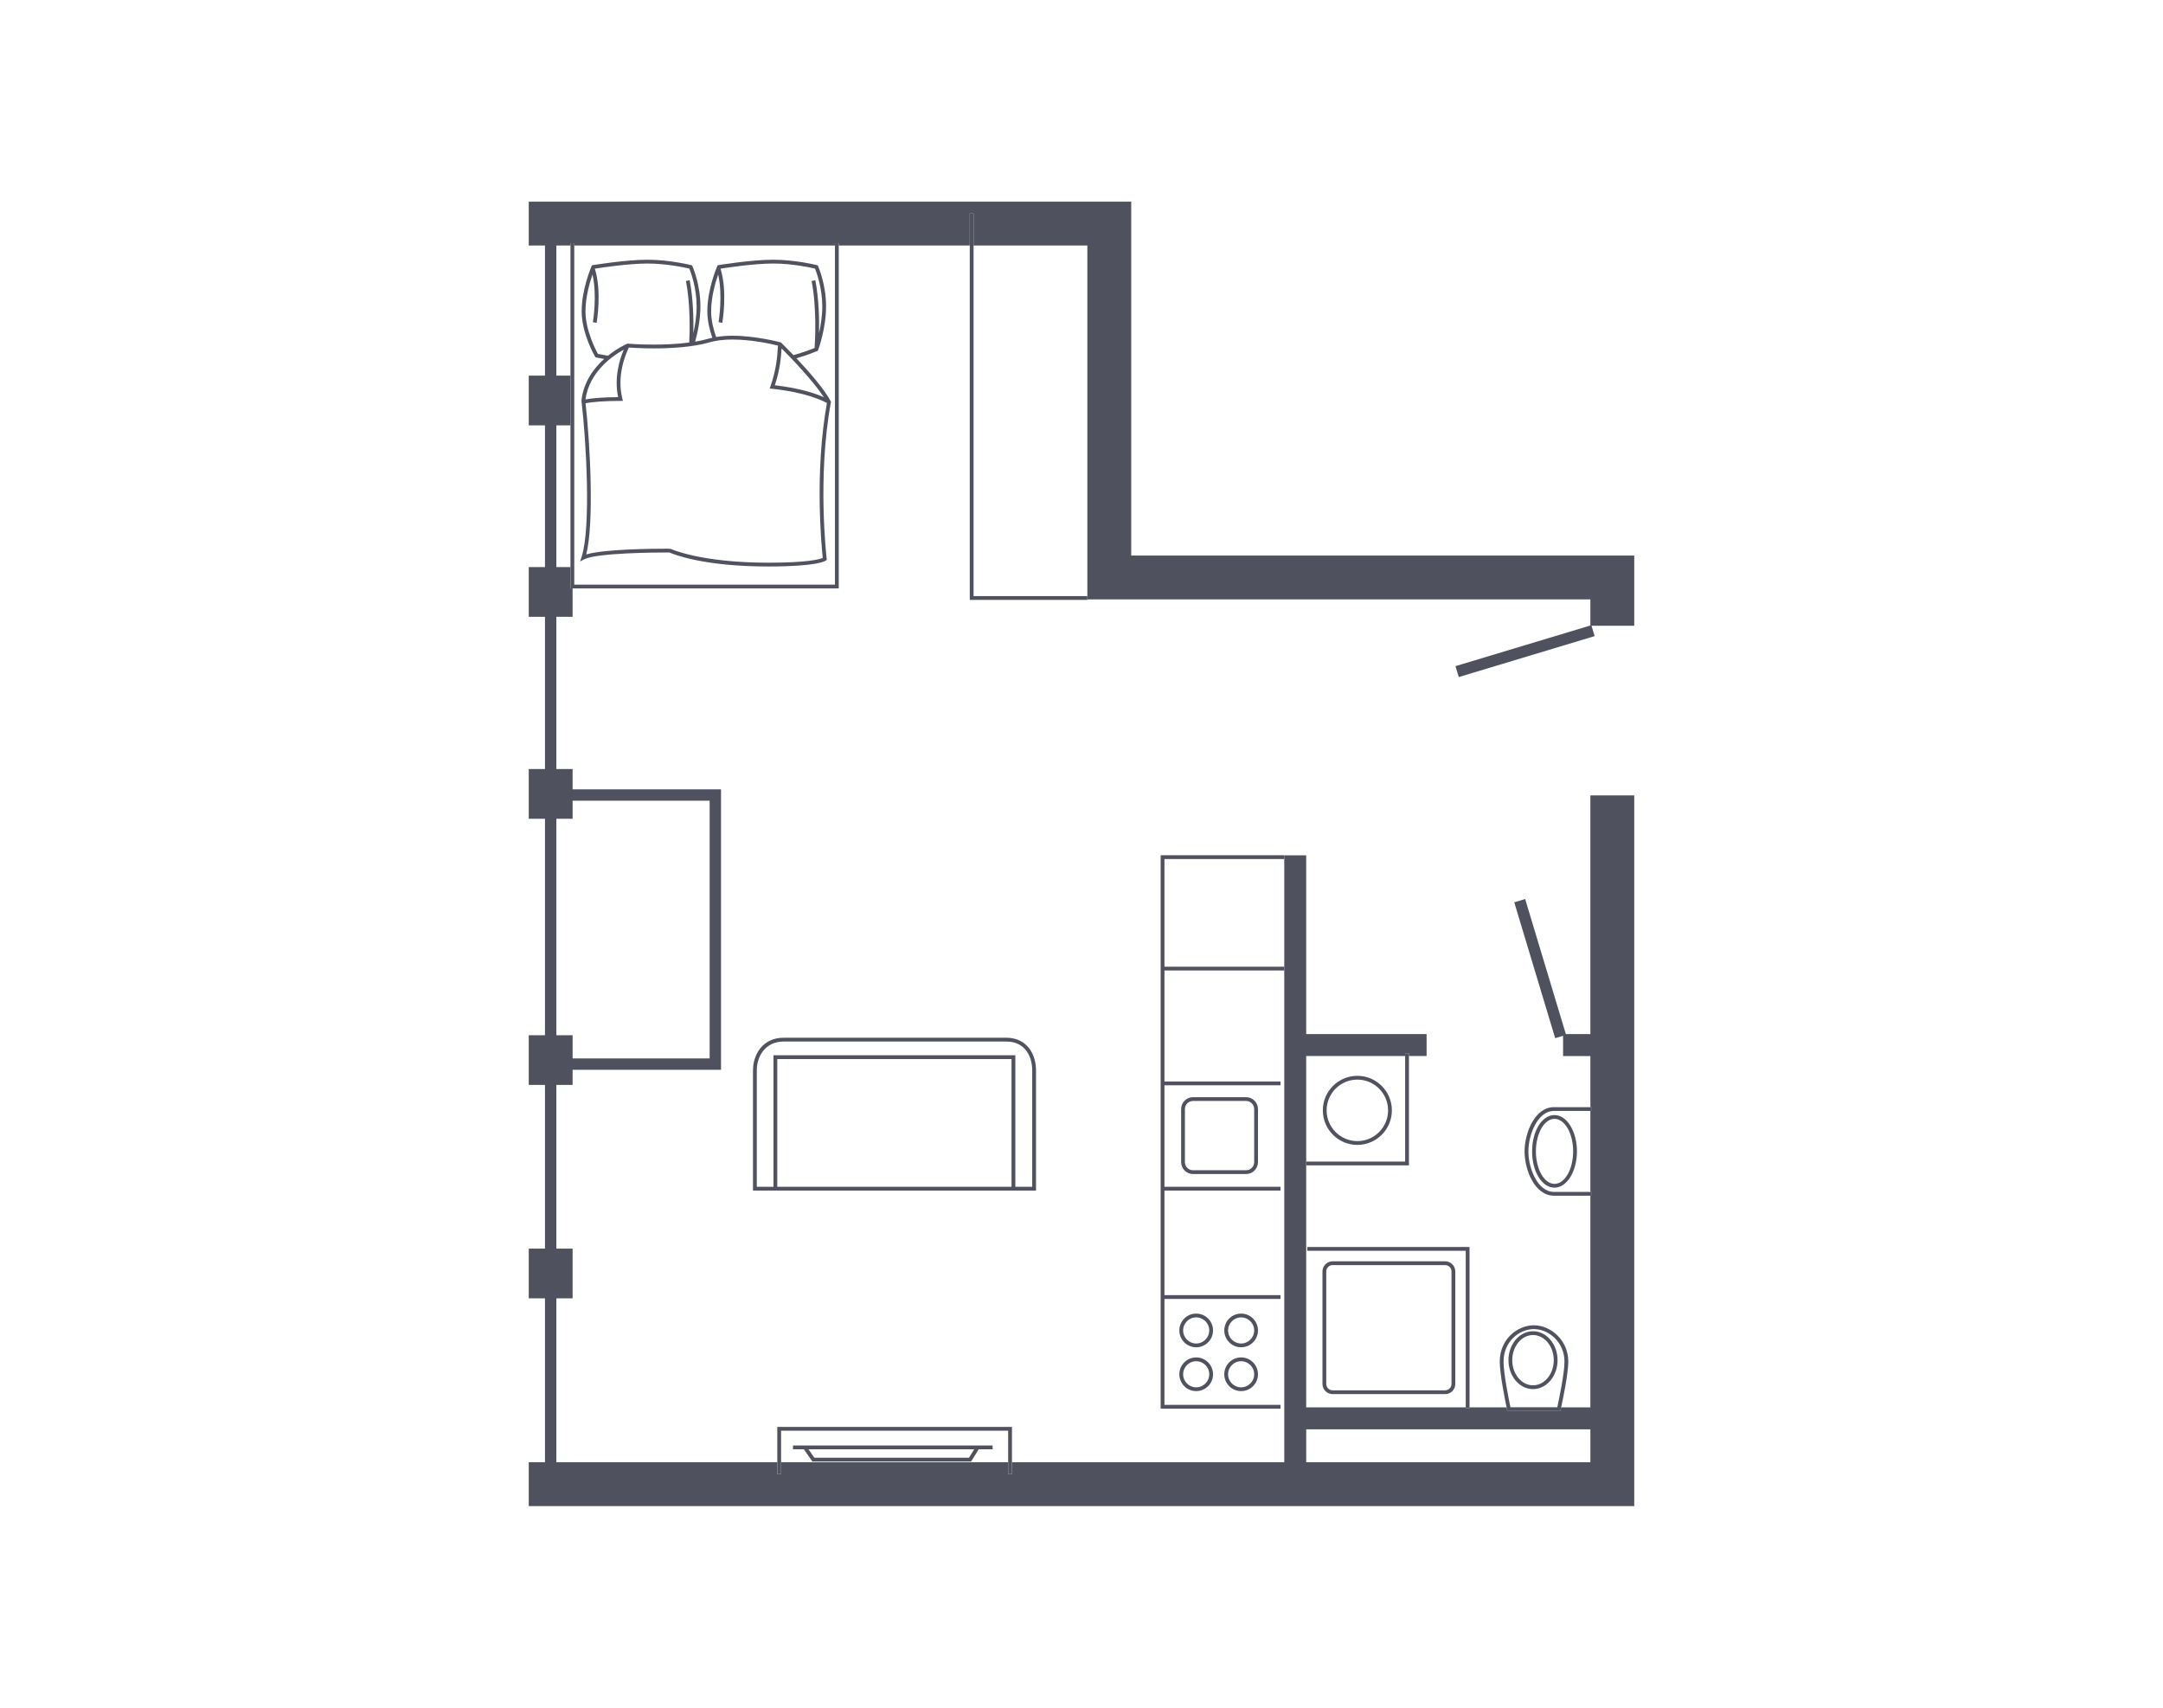 <?xml version="1.0" encoding="utf-8"?>
<!-- Generator: Adobe Illustrator 15.0.0, SVG Export Plug-In . SVG Version: 6.00 Build 0)  -->
<!DOCTYPE svg PUBLIC "-//W3C//DTD SVG 1.1//EN" "http://www.w3.org/Graphics/SVG/1.1/DTD/svg11.dtd">
<svg version="1.1" id="Warstwa_1" xmlns="http://www.w3.org/2000/svg" xmlns:xlink="http://www.w3.org/1999/xlink" x="0px" y="0px"
	 width="570px" height="450px" viewBox="0 0 570 450" enable-background="new 0 0 570 450" xml:space="preserve">
<g>
	<path fill="none" d="M404.365,370.82h6.018c0.381-1.74,1.893-8.848,1.893-12.033c0-5.123-4.172-8.564-8.066-8.564
		c-3.844,0-7.99,3.275-7.99,8.564c0,3.184,1.447,10.285,1.814,12.033H404.365z M403.98,350.795c3.568,0,6.471,3.42,6.471,7.623
		c0,4.205-2.902,7.627-6.471,7.627c-3.564,0-6.467-3.422-6.467-7.627C397.514,354.215,400.416,350.795,403.98,350.795z"/>
	<polygon fill="none" points="286.543,157.077 286.543,146.387 286.543,64.695 256.558,64.695 256.558,157.077 	"/>
	<path fill="none" d="M357.693,284.488c-4.465,0-8.098,3.633-8.098,8.1c0,4.469,3.631,8.104,8.096,8.104
		c4.467,0,8.102-3.637,8.102-8.104S362.158,284.488,357.693,284.488z"/>
	<path fill="none" d="M220.031,154.053V64.695h-68.699v89.358H220.031z M153.234,105.525c0.536-4.892,3.26-8.498,5.976-10.942
		c-1.24-0.213-2.038-0.377-2.062-0.382l-0.218-0.045l-0.112-0.191c-0.144-0.245-3.532-6.085-3.532-11.931
		c0-5.812,2.498-11.635,2.604-11.88l0.108-0.249l0.269-0.045c0.085-0.015,8.583-1.418,14.396-1.418
		c5.836,0,11.428,1.412,11.483,1.427l0.234,0.06l0.099,0.222c0.086,0.192,2.098,4.784,2.098,10.6c0,3.629-0.783,7.117-1.391,9.277
		c1.264-0.211,2.492-0.475,3.634-0.806c0.283-0.082,0.592-0.147,0.895-0.216c-0.709-2.045-1.314-4.505-1.314-6.972
		c0-5.812,2.501-11.635,2.607-11.88l0.108-0.249l0.269-0.045c0.085-0.015,8.579-1.418,14.395-1.418
		c5.835,0,11.428,1.412,11.483,1.427l0.234,0.06l0.099,0.222c0.086,0.192,2.096,4.784,2.096,10.6c0,5.799-1.999,11.242-2.084,11.471
		l-0.075,0.201l-0.196,0.085c-0.168,0.071-2.489,1.057-5.455,1.901c3.143,3.333,7.268,8.004,9.028,11.304l0.082,0.154l-0.031,0.172
		c-3.636,19.759-1.132,40.988-1.106,41.2l0.032,0.261l-0.197,0.174c-0.186,0.164-2.187,1.604-15.188,1.604
		c-17.208,0-25.056-3.234-26.077-3.69l-0.554-0.002c-3.079,0-18.607,0.087-21.908,1.795l-1.085,0.562l0.38-1.161
		c2.525-7.702,1.232-30.596-0.021-41.141l-0.007-0.057L153.234,105.525z"/>
	<polygon fill="none" points="146.617,215.751 146.617,272.785 150.897,272.785 150.897,278.896 187.009,278.896 187.009,210.994 
		150.897,210.994 150.897,215.751 	"/>
	<path fill="none" d="M403.98,365.045c3.016,0,5.471-2.973,5.471-6.627c0-3.652-2.455-6.623-5.471-6.623
		c-3.014,0-5.467,2.971-5.467,6.623C398.514,362.072,400.967,365.045,403.98,365.045z"/>
	<rect x="344.217" y="376.637" fill="none" width="74.887" height="8.67"/>
	<path fill="none" d="M402.762,303.424c0,4.354,2.402,10.654,6.744,10.654h9.598v-21.336h-9.598
		C405.164,292.742,402.762,299.057,402.762,303.424z M415.561,303.395c0,5.273-2.65,9.564-5.906,9.564
		c-3.314,0-5.908-4.201-5.908-9.564c0-5.365,2.594-9.566,5.908-9.566C412.91,293.828,415.561,298.119,415.561,303.395z"/>
	<rect x="146.617" y="64.695" fill="none" width="3.715" height="34.294"/>
	<polygon fill="none" points="214.6,384.121 234.737,384.121 255.35,384.121 256.736,381.902 213.064,381.902 	"/>
	<rect x="146.617" y="112.091" fill="none" width="3.715" height="37.346"/>
	<rect x="306.861" y="226.363" fill="none" width="31.576" height="28.371"/>
	<path fill="none" d="M205.675,90.205l0.125,0.034l0.092,0.09c0.145,0.142,1.454,1.424,3.204,3.253
		c2.619-0.713,4.822-1.576,5.566-1.88c0.117-1.65,0.638-10.315-0.787-17.66l0.982-0.191c0.941,4.853,1.048,10.27,0.974,13.93
		c0.45-1.989,0.859-4.492,0.859-7.03c0-4.893-1.521-8.988-1.917-9.971c-1.119-0.264-5.968-1.337-10.995-1.337
		c-5.101,0-12.313,1.1-13.904,1.352c1.873,6.041,0.523,13.938,0.463,14.278l-0.984-0.174c0.014-0.075,1.183-6.93-0.102-12.565
		c-0.748,2.162-1.852,5.98-1.852,9.701c0,2.372,0.611,4.78,1.315,6.774c1.296-0.219,2.727-0.34,4.305-0.34
		C199.23,88.468,205.611,90.187,205.675,90.205z"/>
	<path fill="none" d="M165.34,90.546l0.122,0.011c0.029,0.002,2.955,0.246,6.869,0.246c2.653,0,6.027-0.119,9.3-0.55
		c0.154-3.184,0.305-10.154-0.87-16.213l0.982-0.189c0.941,4.854,1.047,10.271,0.972,13.931c0.451-1.988,0.861-4.493,0.861-7.032
		c0-4.893-1.523-8.989-1.919-9.971c-1.118-0.264-5.967-1.337-10.995-1.337c-5.101,0-12.319,1.101-13.907,1.353
		c1.876,6.04,0.524,13.937,0.464,14.277l-0.984-0.174c0.014-0.075,1.185-6.927-0.102-12.561c-0.747,2.162-1.848,5.979-1.848,9.696
		c0,4.999,2.708,10.182,3.287,11.232c0.41,0.081,1.368,0.264,2.631,0.47c2.618-2.108,4.973-3.121,5.023-3.142L165.34,90.546z"/>
	<path fill="none" d="M370.287,278.273h-26.07v27.809h26.07V278.273z M357.691,301.691c-5.016,0-9.096-4.084-9.096-9.104
		c0-5.018,4.082-9.1,9.098-9.1s9.1,4.082,9.1,9.1C366.793,297.607,362.709,301.691,357.691,301.691z"/>
	<polygon fill="none" points="266.566,279.074 204.829,279.074 204.829,312.732 245.888,312.732 266.566,312.732 	"/>
	<path fill="none" d="M315.225,358.691c-1.898,0-3.441,1.543-3.441,3.441c0,1.896,1.543,3.439,3.441,3.439
		c1.896,0,3.439-1.543,3.439-3.439C318.664,360.234,317.121,358.691,315.225,358.691z"/>
	<path fill="none" d="M315.225,347.141c-1.898,0-3.441,1.543-3.441,3.441c0,1.896,1.543,3.439,3.441,3.439
		c1.896,0,3.439-1.543,3.439-3.439C318.664,348.684,317.121,347.141,315.225,347.141z"/>
	<path fill="none" d="M380.83,366.359c0.922,0,1.672-0.75,1.672-1.67v-29.656c0-0.92-0.75-1.67-1.672-1.67h-29.66
		c-0.92,0-1.67,0.75-1.67,1.67v29.656c0,0.92,0.75,1.67,1.67,1.67H380.83z"/>
	<path fill="none" d="M327.066,358.691c-1.898,0-3.441,1.543-3.441,3.441c0,1.896,1.543,3.439,3.441,3.439
		c1.896,0,3.439-1.543,3.439-3.439C330.506,360.234,328.963,358.691,327.066,358.691z"/>
	<path fill="none" d="M205.835,377.006v8.301h59.84v-8.301H205.835z M255.905,385.121h-21.168h-20.66l-2.229-3.219h-2.872v-1h52.599
		v1h-3.661L255.905,385.121z"/>
	<path fill="none" d="M245.888,274.453h-39.38c-4.86,0-7.074,3.934-7.074,7.588v30.691h4.395v-34.658h63.737v34.658h4.449v-30.691
		c0-3.5-1.784-7.588-6.813-7.588H245.888z"/>
	<path fill="none" d="M314.389,290.113c-1.178,0-2.135,0.959-2.135,2.139v13.977c0,1.18,0.957,2.139,2.135,2.139h13.979
		c1.18,0,2.139-0.959,2.139-2.139v-13.977c0-1.18-0.959-2.139-2.139-2.139H314.389z"/>
	<path fill="none" d="M409.654,311.959c2.705,0,4.906-3.842,4.906-8.564s-2.201-8.566-4.906-8.566c-2.707,0-4.908,3.844-4.908,8.566
		S406.947,311.959,409.654,311.959z"/>
	<path fill="none" d="M327.066,347.141c-1.898,0-3.441,1.543-3.441,3.441c0,1.896,1.543,3.439,3.441,3.439
		c1.896,0,3.439-1.543,3.439-3.439C330.506,348.684,328.963,347.141,327.066,347.141z"/>
	<path fill="#4F515E" d="M430.662,146.387h-3.852h-7.707H298.102V53.133h-6.164h-5.395H139.337v11.562h4.279v34.294h-4.279v13.103
		h4.279v37.346h-4.279v13.102h4.279v40.111h-4.279v13.102h4.279v57.034h-4.279v13.1h4.279v43.129h-4.279v13.1h4.279v43.193h-4.279
		v11.561h279.766h11.559v-11.561V209.585h-11.559v62.909h-6.465l-10.725-35.596l-2.873,0.865l10.787,35.803l2.082-0.627v5.334h7.193
		v13.469h0.223v1h-0.223v21.336h0.223v1h-0.223v55.777h-7.705c-0.07,0.316-0.115,0.525-0.127,0.574l-0.088,0.391h-6.818h-7.141
		l-0.084-0.395c-0.012-0.049-0.055-0.256-0.121-0.57h-9.764v0.207h-1v-0.207h-42.039v-63.773v-1v-27.809h26.07v-0.75h1v0.75h4.656
		v-5.779h-31.727v-47.108h-5.779v0.977v28.371v1v115.121v5.781v8.67h-71.762v3.137h-1v-3.137h-59.84v3.137h-1v-3.137h-58.219
		v-43.193h4.28v-13.1h-4.28v-43.129h4.28v-3.988h39.112v-73.903h-39.112v-5.344h-4.28v-40.111h4.28v-7.485h-0.565v-5.616h-3.715
		v-37.346h3.715V98.989h-3.715V64.695h3.715v-0.632h1v0.632h68.699v-0.632h1v0.632h34.527v-8.422h1v8.422h29.985v81.692v10.689
		v0.871h11.559h121.002v6.876l-35.547,10.713l0.865,2.873l35.803-10.79l-0.824-2.736h11.262V146.387z M344.217,376.637h74.887v8.67
		h-74.887V376.637z M187.009,210.994v67.903h-36.112v-6.111h-4.28v-57.034h4.28v-4.758H187.009z"/>
	<polygon fill="#51525F" points="256.558,157.077 256.558,64.695 256.558,56.273 255.558,56.273 255.558,64.695 255.558,158.077 
		286.543,158.077 286.543,157.948 286.543,157.077 	"/>
	<path fill="#51525F" d="M245.888,273.453h-39.38c-5.548,0-8.074,4.451-8.074,8.588v31.691h47.454h27.127v-31.691
		c0-4.275-2.416-8.588-7.813-8.588H245.888z M204.829,312.732v-33.658h61.737v33.658h-20.678H204.829z M272.015,282.041v30.691
		h-4.449v-34.658h-63.737v34.658h-4.395v-30.691c0-3.654,2.214-7.588,7.074-7.588h39.38h19.313
		C270.231,274.453,272.015,278.541,272.015,282.041z"/>
	<polygon fill="#51525F" points="205.835,388.443 205.835,385.307 205.835,377.006 265.675,377.006 265.675,385.307 
		265.675,388.443 266.675,388.443 266.675,385.307 266.675,376.006 204.835,376.006 204.835,385.307 204.835,388.443 	"/>
	<path fill="#51525F" d="M261.575,380.902h-52.599v1h2.872l2.229,3.219h20.66h21.168l2.009-3.219h3.661V380.902z M255.35,384.121
		h-20.613H214.6l-1.536-2.219h43.672L255.35,384.121z"/>
	<path fill="#51525F" d="M397.225,371.82h7.141h6.818l0.088-0.391c0.012-0.049,0.057-0.258,0.127-0.574
		c0.441-2.021,1.877-8.838,1.877-12.068c0-5.721-4.688-9.564-9.066-9.564c-4.324,0-8.99,3.658-8.99,9.564
		c0,3.232,1.377,10.051,1.801,12.068c0.066,0.314,0.109,0.521,0.121,0.57L397.225,371.82z M404.209,350.223
		c3.895,0,8.066,3.441,8.066,8.564c0,3.186-1.512,10.293-1.893,12.033h-6.018h-6.332c-0.367-1.748-1.814-8.85-1.814-12.033
		C396.219,353.498,400.365,350.223,404.209,350.223z"/>
	<path fill="#51525F" d="M403.98,366.045c3.568,0,6.471-3.422,6.471-7.627c0-4.203-2.902-7.623-6.471-7.623
		c-3.564,0-6.467,3.42-6.467,7.623C397.514,362.623,400.416,366.045,403.98,366.045z M403.98,351.795
		c3.016,0,5.471,2.971,5.471,6.623c0,3.654-2.455,6.627-5.471,6.627c-3.014,0-5.467-2.973-5.467-6.627
		C398.514,354.766,400.967,351.795,403.98,351.795z"/>
	<path fill="#51525F" d="M419.326,314.078h-0.223h-9.598c-4.342,0-6.744-6.301-6.744-10.654c0-4.367,2.402-10.682,6.744-10.682
		h9.598h0.223v-1h-0.223h-9.598c-5.053,0-7.744,6.783-7.744,11.682c0,4.885,2.691,11.654,7.744,11.654h9.598h0.223V314.078z"/>
	<path fill="#51525F" d="M403.746,303.395c0,5.363,2.594,9.564,5.908,9.564c3.256,0,5.906-4.291,5.906-9.564
		c0-5.275-2.65-9.566-5.906-9.566C406.34,293.828,403.746,298.029,403.746,303.395z M409.654,294.828
		c2.705,0,4.906,3.844,4.906,8.566s-2.201,8.564-4.906,8.564c-2.707,0-4.908-3.842-4.908-8.564S406.947,294.828,409.654,294.828z"/>
	<polygon fill="#51525F" points="370.287,277.523 370.287,278.273 370.287,306.082 344.217,306.082 344.217,307.082 
		371.287,307.082 371.287,278.273 371.287,277.523 	"/>
	<path fill="#51525F" d="M357.693,283.488c-5.016,0-9.098,4.082-9.098,9.1c0,5.02,4.08,9.104,9.096,9.104
		c5.018,0,9.102-4.084,9.102-9.104C366.793,287.57,362.709,283.488,357.693,283.488z M357.691,300.691
		c-4.465,0-8.096-3.635-8.096-8.104c0-4.467,3.633-8.1,8.098-8.1s8.1,3.633,8.1,8.1S362.158,300.691,357.691,300.691z"/>
	<polygon fill="#51525F" points="387.256,371.063 387.256,370.855 387.256,328.592 344.516,328.592 344.516,329.592 
		386.256,329.592 386.256,370.855 386.256,371.063 	"/>
	<path fill="#51525F" d="M380.83,367.359c1.473,0,2.672-1.197,2.672-2.67v-29.656c0-1.473-1.199-2.67-2.672-2.67h-29.66
		c-1.473,0-2.67,1.197-2.67,2.67v29.656c0,1.473,1.197,2.67,2.67,2.67H380.83z M349.5,364.689v-29.656c0-0.92,0.75-1.67,1.67-1.67
		h29.66c0.922,0,1.672,0.75,1.672,1.67v29.656c0,0.92-0.75,1.67-1.672,1.67h-29.66C350.25,366.359,349.5,365.609,349.5,364.689z"/>
	<polygon fill="#51525F" points="220.031,64.063 220.031,64.695 220.031,154.053 151.332,154.053 151.332,64.695 151.332,64.063 
		150.332,64.063 150.332,64.695 150.332,98.989 150.332,112.091 150.332,149.437 150.332,155.053 150.897,155.053 221.031,155.053 
		221.031,64.695 221.031,64.063 	"/>
	<path fill="#51525F" d="M153.255,146.779l-0.38,1.161l1.085-0.562c3.301-1.708,18.829-1.795,21.908-1.795l0.554,0.002
		c1.021,0.456,8.869,3.69,26.077,3.69c13.002,0,15.003-1.439,15.188-1.604l0.197-0.174l-0.032-0.261
		c-0.025-0.212-2.529-21.441,1.106-41.2l0.031-0.172l-0.082-0.154c-1.761-3.3-5.886-7.971-9.028-11.304
		c2.966-0.845,5.287-1.83,5.455-1.901l0.196-0.085l0.075-0.201c0.085-0.229,2.084-5.672,2.084-11.471
		c0-5.815-2.01-10.407-2.096-10.6l-0.099-0.222l-0.234-0.06c-0.056-0.015-5.648-1.427-11.483-1.427
		c-5.815,0-14.31,1.403-14.395,1.418l-0.269,0.045l-0.108,0.249c-0.106,0.245-2.607,6.068-2.607,11.88
		c0,2.467,0.605,4.927,1.314,6.972c-0.303,0.068-0.611,0.134-0.895,0.216c-1.142,0.331-2.37,0.595-3.634,0.806
		c0.607-2.16,1.391-5.648,1.391-9.277c0-5.815-2.012-10.407-2.098-10.6l-0.099-0.222l-0.234-0.06
		c-0.056-0.015-5.647-1.427-11.483-1.427c-5.813,0-14.311,1.403-14.396,1.418l-0.269,0.045l-0.108,0.249
		c-0.106,0.245-2.604,6.068-2.604,11.88c0,5.846,3.389,11.686,3.532,11.931l0.112,0.191l0.218,0.045
		c0.023,0.005,0.821,0.169,2.062,0.382c-2.716,2.444-5.439,6.051-5.976,10.942l-0.006,0.057l0.007,0.057
		C154.488,116.183,155.781,139.077,153.255,146.779z M205.96,91.84c0.001-0.012,0.001-0.021,0.002-0.032
		c2.135,2.14,8.186,8.354,11.157,12.878c-2.063-0.933-6.186-2.4-12.932-3.167C205.616,97.227,205.83,93.877,205.96,91.84z
		 M193.02,89.468c5.196,0,10.521,1.231,11.99,1.599c-0.016,0.219-0.031,0.451-0.048,0.71c-0.133,2.078-0.355,5.558-1.922,10.006
		l-0.21,0.598l0.63,0.065c8.886,0.93,13.359,3.145,14.453,3.756c-3.322,18.437-1.395,38.023-1.091,40.819
		c-0.775,0.332-3.869,1.255-14.323,1.255c-17.856,0-25.677-3.605-25.753-3.643l-0.878-0.05c-4.043,0-16.749,0.117-21.38,1.523
		c2.139-8.441,1.009-29.354-0.176-39.84c1.916-0.394,5.235-0.62,9.199-0.62h0.641l-0.155-0.621
		c-1.482-5.932,0.772-11.484,1.722-13.446c0.868,0.063,3.402,0.224,6.612,0.224c4.183,0,10.141-0.281,14.767-1.621
		C188.73,89.708,190.722,89.468,193.02,89.468z M164.369,92.142c-1.056,2.5-2.576,7.316-1.484,12.507
		c-3.635,0.021-6.697,0.24-8.595,0.604C155.302,97.857,161.646,93.63,164.369,92.142z M187.4,82.034
		c0-3.721,1.104-7.539,1.852-9.701c1.284,5.636,0.115,12.49,0.102,12.565l0.984,0.174c0.061-0.341,1.41-8.237-0.463-14.278
		c1.592-0.252,8.804-1.352,13.904-1.352c5.027,0,9.876,1.073,10.995,1.337c0.396,0.982,1.917,5.078,1.917,9.971
		c0,2.538-0.409,5.041-0.859,7.03c0.074-3.66-0.032-9.077-0.974-13.93l-0.982,0.191c1.425,7.345,0.904,16.01,0.787,17.66
		c-0.744,0.304-2.947,1.167-5.566,1.88c-1.75-1.829-3.06-3.111-3.204-3.253l-0.092-0.09l-0.125-0.034
		c-0.064-0.018-6.445-1.736-12.655-1.736c-1.578,0-3.009,0.121-4.305,0.34C188.011,86.814,187.4,84.406,187.4,82.034z
		 M157.573,93.266c-0.579-1.051-3.287-6.233-3.287-11.232c0-3.718,1.101-7.534,1.848-9.696c1.286,5.634,0.115,12.485,0.102,12.561
		l0.984,0.174c0.061-0.341,1.412-8.237-0.464-14.277c1.588-0.252,8.807-1.353,13.907-1.353c5.028,0,9.877,1.073,10.995,1.337
		c0.396,0.981,1.919,5.078,1.919,9.971c0,2.539-0.41,5.044-0.861,7.032c0.075-3.66-0.03-9.077-0.972-13.931l-0.982,0.189
		c1.175,6.059,1.024,13.029,0.87,16.213c-3.272,0.431-6.646,0.55-9.3,0.55c-3.914,0-6.84-0.244-6.869-0.246l-0.122-0.011
		l-0.113,0.048c-0.051,0.021-2.405,1.033-5.023,3.142C158.941,93.53,157.983,93.347,157.573,93.266z"/>
	<path fill="#51525F" d="M314.389,289.113c-1.729,0-3.135,1.408-3.135,3.139v13.977c0,1.73,1.406,3.139,3.135,3.139h13.979
		c1.73,0,3.139-1.408,3.139-3.139v-13.977c0-1.73-1.408-3.139-3.139-3.139H314.389z M330.506,292.252v13.977
		c0,1.18-0.959,2.139-2.139,2.139h-13.979c-1.178,0-2.135-0.959-2.135-2.139v-13.977c0-1.18,0.957-2.139,2.135-2.139h13.979
		C329.547,290.113,330.506,291.072,330.506,292.252z"/>
	<path fill="#51525F" d="M315.225,357.691c-2.449,0-4.441,1.992-4.441,4.441c0,2.447,1.992,4.439,4.441,4.439
		c2.447,0,4.439-1.992,4.439-4.439C319.664,359.684,317.672,357.691,315.225,357.691z M315.225,365.572
		c-1.898,0-3.441-1.543-3.441-3.439c0-1.898,1.543-3.441,3.441-3.441c1.896,0,3.439,1.543,3.439,3.441
		C318.664,364.029,317.121,365.572,315.225,365.572z"/>
	<path fill="#51525F" d="M315.225,346.141c-2.449,0-4.441,1.992-4.441,4.441c0,2.447,1.992,4.439,4.441,4.439
		c2.447,0,4.439-1.992,4.439-4.439C319.664,348.133,317.672,346.141,315.225,346.141z M315.225,354.021
		c-1.898,0-3.441-1.543-3.441-3.439c0-1.898,1.543-3.441,3.441-3.441c1.896,0,3.439,1.543,3.439,3.441
		C318.664,352.479,317.121,354.021,315.225,354.021z"/>
	<path fill="#51525F" d="M327.066,357.691c-2.449,0-4.441,1.992-4.441,4.441c0,2.447,1.992,4.439,4.441,4.439
		c2.447,0,4.439-1.992,4.439-4.439C331.506,359.684,329.514,357.691,327.066,357.691z M327.066,365.572
		c-1.898,0-3.441-1.543-3.441-3.439c0-1.898,1.543-3.441,3.441-3.441c1.896,0,3.439,1.543,3.439,3.441
		C330.506,364.029,328.963,365.572,327.066,365.572z"/>
	<path fill="#51525F" d="M327.066,346.141c-2.449,0-4.441,1.992-4.441,4.441c0,2.447,1.992,4.439,4.441,4.439
		c2.447,0,4.439-1.992,4.439-4.439C331.506,348.133,329.514,346.141,327.066,346.141z M327.066,354.021
		c-1.898,0-3.441-1.543-3.441-3.439c0-1.898,1.543-3.441,3.441-3.441c1.896,0,3.439,1.543,3.439,3.441
		C330.506,352.479,328.963,354.021,327.066,354.021z"/>
	<polygon fill="#51525F" points="306.861,254.734 306.861,226.363 338.438,226.363 338.438,225.386 338.438,225.364 
		305.861,225.364 305.861,371.193 337.441,371.193 337.441,370.193 306.861,370.193 306.861,342.277 337.441,342.277 
		337.441,341.277 306.861,341.277 306.861,313.725 337.441,313.725 337.441,312.725 306.861,312.725 306.861,285.98 337.441,285.98 
		337.441,284.98 306.861,284.98 306.861,255.734 338.438,255.734 338.438,254.734 	"/>
</g>
</svg>
